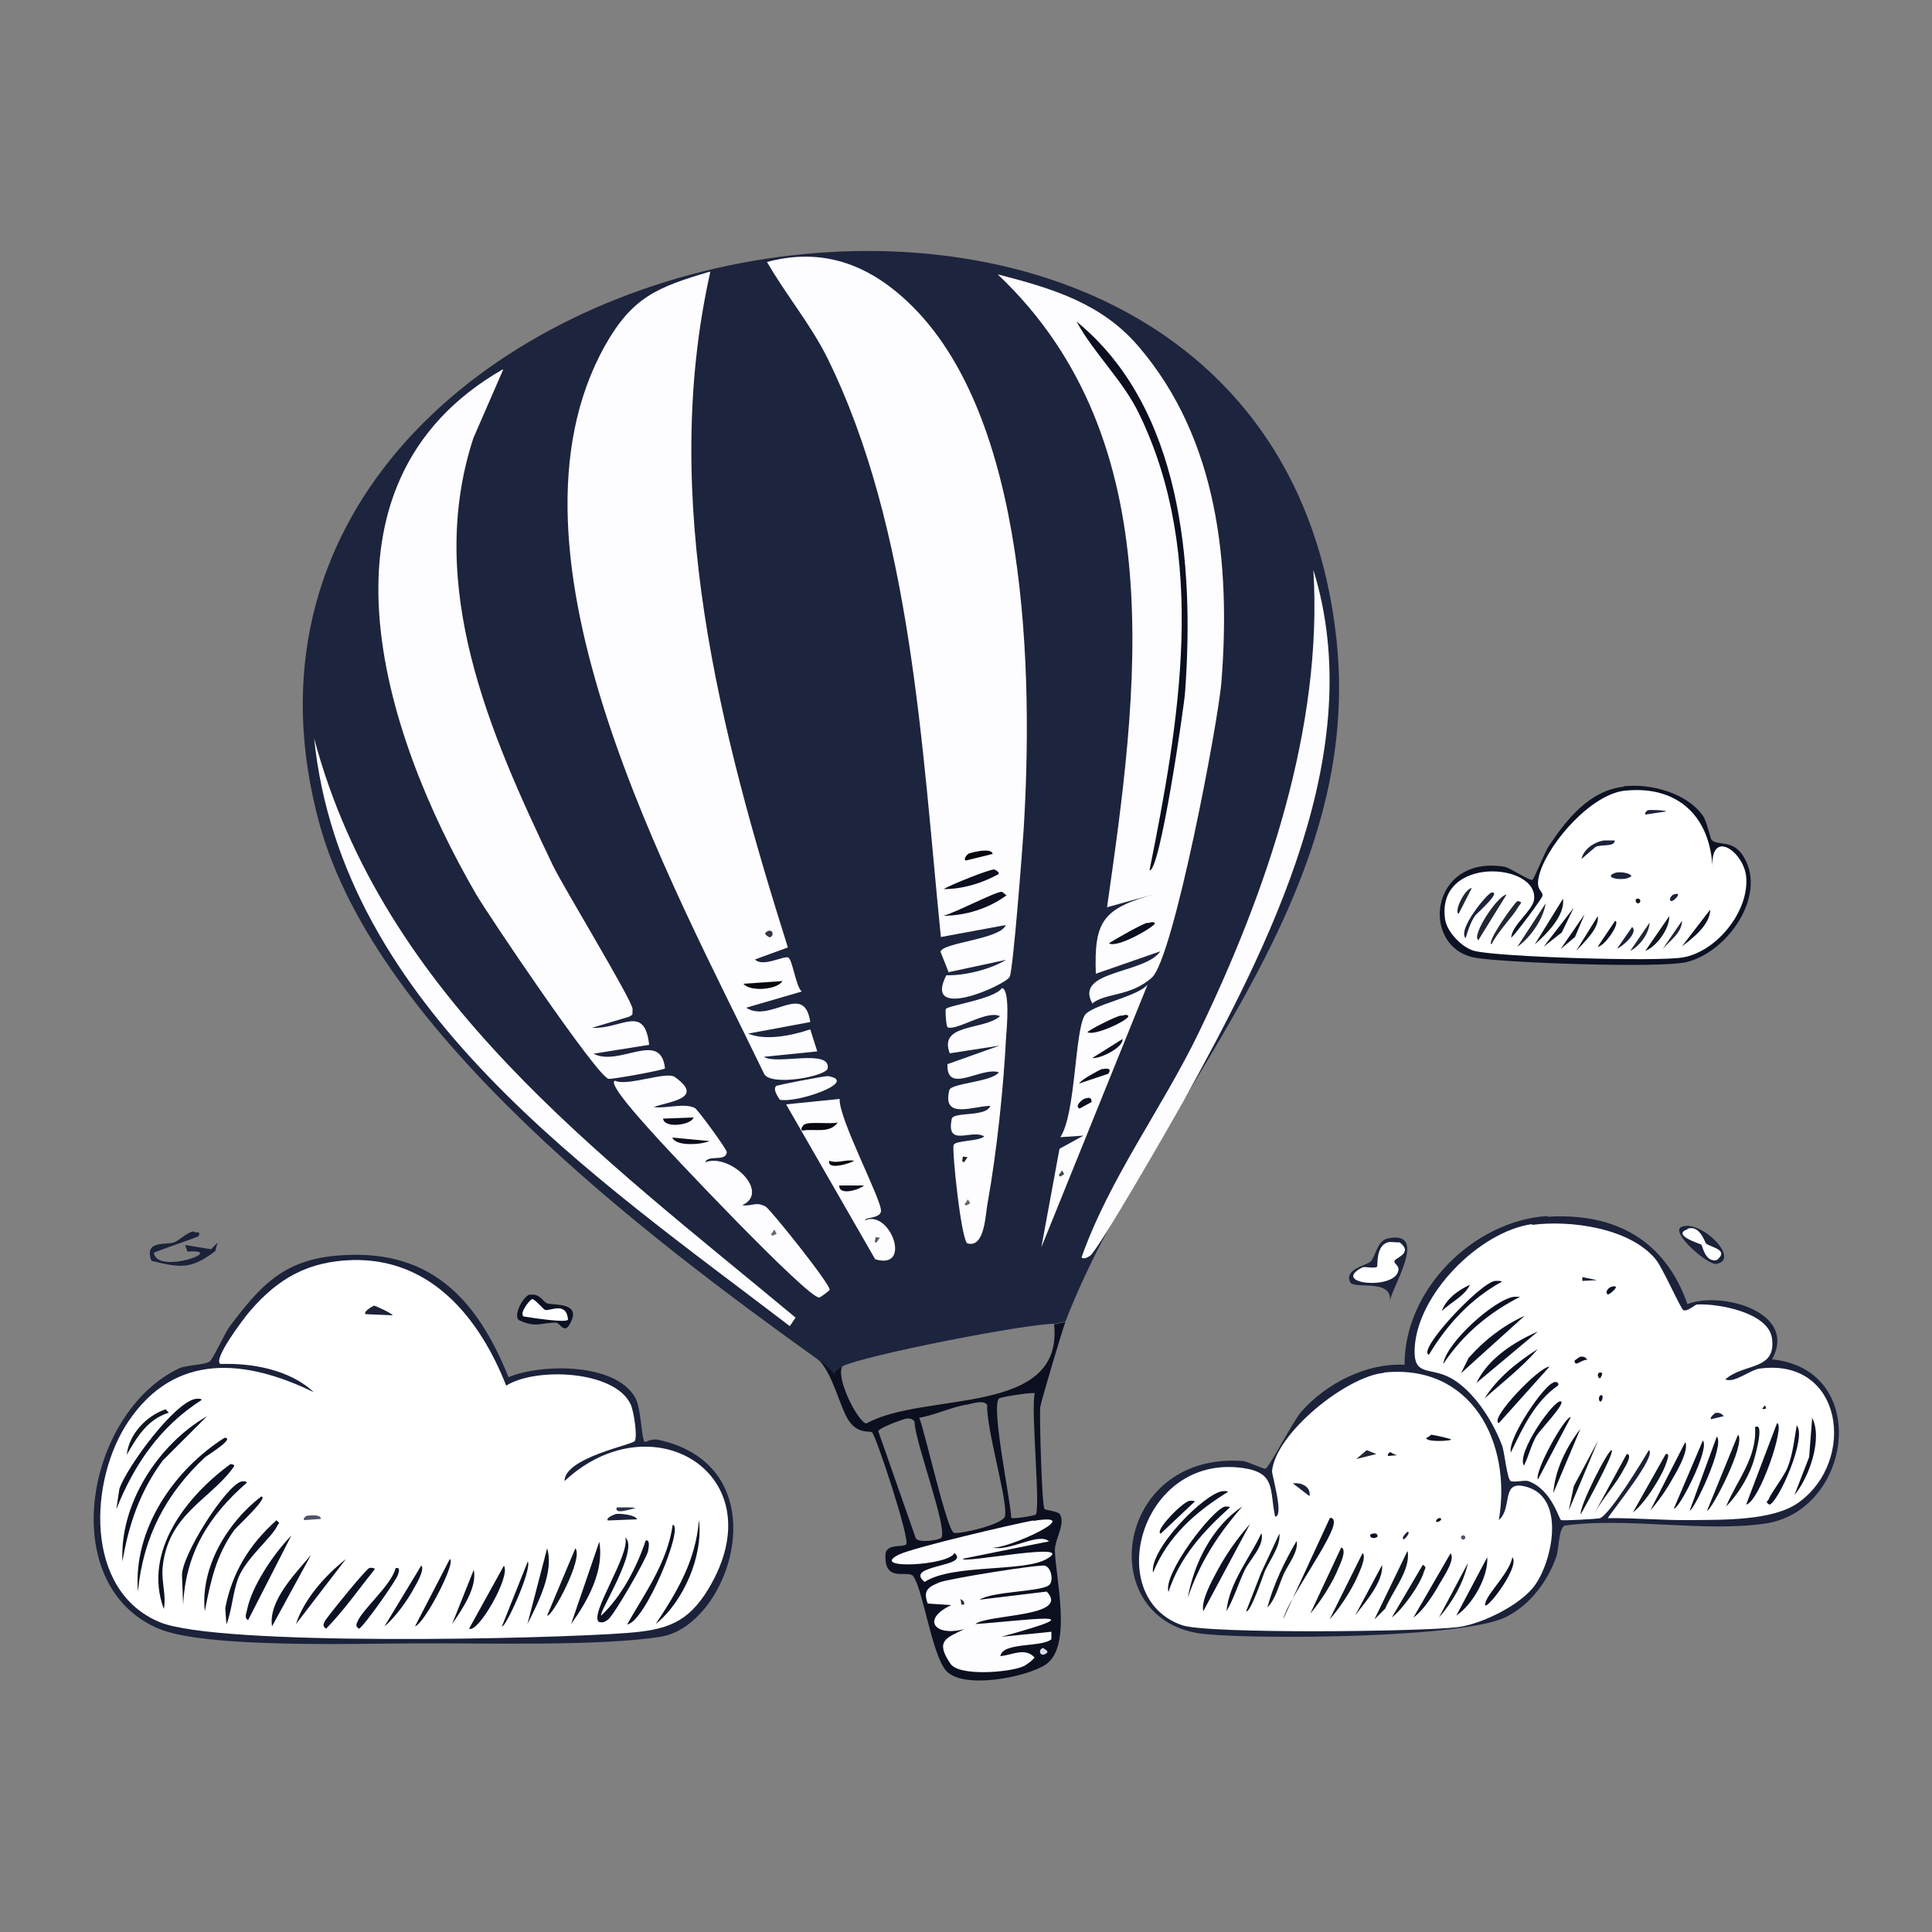 <svg xmlns="http://www.w3.org/2000/svg" id="Layer_1" viewBox="0 0 500 500"><rect x="0" y="0" width="500" height="500" fill="#808080" stroke="none"/><defs><style>      .st0 {        fill: #515860;      }      .st1 {        fill: #656c71;      }      .st2 {        fill: #151516;      }      .st3 {        fill: #3c4850;      }      .st4 {        fill: #06070f;      }      .st5 {        fill: #1d243d;      }      .st6 {        fill: #fdfdff;      }      .st7 {        fill: #2c3449;      }      .st8 {        fill: #4f5368;      }      .st9 {        fill: #dbdbeb;      }      .st10 {        fill: #1e2126;      }      .st11 {        fill: #1b223a;      }      .st12 {        fill: #0f1720;      }      .st13 {        fill: #fff;      }      .st14 {        fill: #3a3544;      }      .st15 {        fill: #222734;      }      .st16 {        fill: #0b0f1f;      }      .st17 {        fill: #272d39;      }      .st18 {        fill: #0c1223;      }    </style></defs><g id="Generative_Object"><g><g><path class="st11" d="M359.2,320.5c10.5-2.2,1.3,12.2.5,16.1.6-5.8-9.4-2.8-10.3-4.8-1.6-3.4,4.5-4.4,5.3-5.3,1.4-1.4,1.6-5.4,4.5-6Z"></path><path class="st13" d="M359.2,321.5c.8-.2,2.1.1,3,0,3.7,2.8-1.1,4-1.3,4.8-.2.9,1.2,1,1,2.5-.9,5.2-17.8,3.5-9.3-.8.6-.3,3.3.4,3.8-.2.2-.3-.4-5.4,2.8-6.3h0Z"></path></g><g><path class="st11" d="M435.2,317.5c4.9-2,15.4,8.4,9,9.6-2.2.4-12.2-8.3-9-9.6Z"></path><path class="st13" d="M436.7,318c3.2-1.1,4.5,3.5,4.8,3.8,1.1,1,6.2,1.6,2.8,4.3-3,.7-3.7-3.7-4-4-.3-.2-7.9-2.5-3.5-4h0Z"></path></g><g><path class="st11" d="M400.5,314.9c17.4-1.1,30.4,6,36.2,22.6,8.5-3.4,28.7,1.9,21.9,14.3,25.7,2.6,20.8,39.2-1.8,42.5-15.8,2.3-35.6-1.7-51.8.5-1.7.6-1.5,6.3-2.3,8.3-2.3,6.3-6.7,12.2-12.8,15.3-10.8,5.6-64,5.9-78,4.5-29.2-2.8-23.8-47.1,9.6-44.8,1.1,0,5.4,2.1,6,2,.9-.2,7.3-12.6,9.3-14.8,6.5-7.3,16.8-12.6,26.7-12.1-.1-19.5,17.9-37.3,37-38.5h0Z"></path><g><path class="st13" d="M396.5,317c10-1.3,25.2.8,31.9,8.8,1.9,2.2,6.6,13.1,7.3,13.3,1.2.3,3-1.5,3.5-1.5,5.3-.3,18.5,2,19.4,8.8,1.1,8.4-7.3,6.3-12.1,10.6,2.4,1,6.3-2.4,8.8-2.8,21.7-3,25.3,23.9,10.1,34.7-6.6,4.7-19.5,4.4-27.7,4.5-7.2.1-14.4-.6-21.6-.5.8-1.5,12.9-16.3,10.6-17.6-1.7,3-10,16.5-12.6,17.6-.5.2-9.6.7-10.1.5-.6-.3-2.4-7.9-8.5-10.1-1-.3-3.7.4-4.5,0-1-.4-1.6-7.6-2.3-9.3-2.4-6.3-7.3-14.1-13.3-17.4-5.4-2.9-9.5-.3-9.3-7.3.4-14.1,16.7-30.6,30.4-32.5h0Z"></path><g><path class="st18" d="M386.9,331.5c.4,0,1.5-.1,1.8.2-8.1,4.4-14.2,11.1-18.9,18.9-3.2-1,13.1-18.5,17.1-19.1h0Z"></path><path class="st18" d="M391.9,335.6c.5,0,1,0,1.5,0-8,4.1-14.7,9.6-19.9,17.4.8-5.6,13.5-16.9,18.4-17.4Z"></path><path class="st18" d="M468.9,366.8c2.9,5.2-.6,15.5-4.5,20.1l3.8-9.8.8-10.3h0Z"></path><path class="st12" d="M454.3,369.3c2.6-1.3-.5,9.2-.8,9.8-1.3,3.7-4,8-6.8,10.8,2.8-6.8,8.1-12.7,7.5-20.6h0Z"></path><path class="st18" d="M464.9,368.8c3,2.9-4.8,20.3-7,20.6-1.2-.9-.5-.7-.2-1.3.7-1.9,4-5.9,5-8.5,1.3-3.4,1.7-7.3,2.3-10.8h0Z"></path><path class="st18" d="M459.9,368.3c2.2.4-4.5,20.3-8,21.1l8-21.1Z"></path><path class="st18" d="M394.5,340.6l-16.4,14.8,2-4c4.1-4.6,8.7-8.2,14.3-10.8Z"></path><path class="st12" d="M449.8,371.3c2.2,2.2-7.1,20.1-8,19.6l8-19.6Z"></path><path class="st18" d="M402,357.7c.7-.1,1.4-.1,1.3.8-6.1,4.2-9.2,11-12.3,17.4-.9-3.6,8.7-17.7,11.1-18.1h0Z"></path><path class="st18" d="M401,353.7l-13.1,14.6c-2.7-.9,10.5-14.7,13.1-14.6Z"></path><path class="st18" d="M404,362.7c1.1.6-5.6,7.6-6.3,8.8-1.4,2.3-2.1,5.4-3.3,7.8-2.1-3.2,8-17.5,9.6-16.6h0Z"></path><path class="st18" d="M398,344.6l-15.9,13.3c3-6.3,9.7-10.6,15.9-13.3Z"></path><path class="st18" d="M436.2,373.3c.8,2.2-2,7.1-3.3,9.3-1.6,2.9-3.6,5.8-5.8,8.3l9-17.6h0Z"></path><path class="st18" d="M440.7,372.8c1.9,2.1-6.3,18.1-7.5,17.6l7.5-17.6h0Z"></path><path class="st18" d="M398,349.1c-4.1,4.8-9.2,8.7-13.8,12.8,3.4-5.4,8.5-9.4,13.8-12.8Z"></path><polygon class="st12" points="413.6 372.8 406 390.9 407.3 384.6 413.6 372.8"></polygon><path class="st18" d="M444.3,371.8c2.2,2.1-6.1,19.5-7,19.1l7-19.1h0Z"></path><path class="st12" d="M431.2,376.3c1-.2.3,1.4.2,1.8-1,3.6-5.7,11-8.8,13.3l8.5-15.1Z"></path><path class="st12" d="M417.1,375.3c.9.5-7.3,15.4-8,16.6-.5-1.9,7.2-17,8-16.6Z"></path><path class="st18" d="M406.5,366.8l-8.5,16.1c-.9-2.3,7.3-16.8,8.5-16.1Z"></path><path class="st12" d="M421.1,376.3c1.4.2-.5,3.3-.8,3.8-2.1,4.1-5.6,7.7-7.8,11.8l8.5-15.6Z"></path><path class="st18" d="M409,369.8l-7,16.6c.4-5.9,3.4-12,7-16.6Z"></path><path class="st18" d="M380.4,332.5c-1.2,2.8-5,4.6-7.3,6.8,1.3-3.3,4.3-5.4,7.3-6.8Z"></path><polygon class="st11" points="409.5 330.5 413.3 331.3 409.5 331.5 409.5 330.5"></polygon><path class="st18" d="M409,351.1c.9,0,1.2,0,1.8.8-1.5-.1-3.3,2.1-3.3.2.3-.2,1.4-1,1.5-1h0Z"></path><path class="st11" d="M443.8,365.7c.9-.2,1.7,0,2.3.8l-3.3.8c-.4-.4.9-1.5,1-1.5h0Z"></path><path class="st18" d="M417.1,333c2.8-.7-.7,2.2-1,2-.9-.6.2-1.8,1-2Z"></path><path class="st18" d="M414.1,355.2c1.2-.1,0,1.5,0,1.5-.5.1-1-1.4,0-1.5Z"></path><path class="st18" d="M414.1,361.2c1.1-.8.6,1.8,0,1.5-.4-.2-.4-1.2,0-1.5Z"></path><polygon class="st18" points="456.8 363.7 457.1 364.5 456.3 364.7 456.1 364.5 456.8 363.7"></polygon></g></g><g><path class="st13" d="M358.2,355.2c22.7-2.3,33.1,18.2,29.7,38.2,3.8-3.4.2-10.8,7.5-8.5,9.7,3,6.4,19,1.8,25.4-3.7,5.1-13.7,10-19.9,10.8-9.5,1.2-64.7,1.8-71.4-.5-20.7-7.2-10.8-44.3,15.6-40.7,8.8,1.2,7,5.6,8.5,12.6,2.4,0-.9-10.9-.8-11.8,1-9.8,19.1-24.4,28.9-25.4h0Z"></path><g><path class="st18" d="M316.5,385.9c.4,0,1.1-.1,1.3.2-8.3,5.1-15.6,11.5-19.4,20.9-1-6,13.4-20.7,18.1-21.1Z"></path><path class="st18" d="M344.2,392.9c.6-.3,1,.4,1,1,.2,3.7-11.9,20-13.1,25.1l12.1-26.2h0Z"></path><path class="st18" d="M321.5,389.9c-6.3,7.2-11,14.5-14.1,23.6,1.6-9,6.4-18.5,14.1-23.6Z"></path><path class="st18" d="M317,389.9c.3,0,1.1-.1,1.3.2-6.9,6.2-13,12.9-15.9,21.9-1.5-4.7,11.3-21.3,14.6-22.1Z"></path><path class="st18" d="M323.5,394.4l-12.1,22.6c-.6-2.9,2.3-8,3.8-10.8,2.2-4.1,5.2-8.3,8.3-11.8h0Z"></path><path class="st18" d="M375.4,402c1.3,1.5-1.8,6.1-2.8,7.8-1.5,2.7-4.2,7-6.8,8.8l9.6-16.6h0Z"></path><path class="st18" d="M326.5,396.9c.7,3.1-3,6.7-4.3,9.3-1.7,3.5-2.8,7.4-4.8,10.8.7-7.4,6-13.7,9-20.1h0Z"></path><path class="st12" d="M364.3,401.5c.8,4.8-4,10.4-5.8,14.8l-2.8,2.8,8.5-17.6h0Z"></path><path class="st12" d="M331.1,396.9c.4,3.2-2.6,7-3.8,9.8-.4,1-3.7,10.8-4.8,10.3l3.8-9.8,4.8-10.3Z"></path><path class="st12" d="M352.7,402c.9,1.1-.8,4.6-1.3,5.8-1.6,3.7-4.6,8.3-7.3,11.3l8.5-17.1h0Z"></path><path class="st18" d="M384.9,403c.3,5-3.7,12.2-8,15.1l8-15.1Z"></path><path class="st12" d="M347.2,400.5c1.4.7-.4,4.4-.8,5.3-1.4,3.6-4.7,8.8-7.3,11.8l8-17.1h0Z"></path><path class="st12" d="M335.6,398.9c.4,2.7-2.1,5.8-3.3,8.3-1.3,2.8-2.1,6.6-4.3,8.8,1.6-6,4.4-11.8,7.5-17.1h0Z"></path><path class="st18" d="M391.4,403c2.3,2.7-8.9,16.6-6.8,11.3,1.1-2.7,6.1-7.5,6.8-11.3Z"></path><path class="st12" d="M368.3,405c1,.7.5.8.2,1.8-.9,3.2-5.5,9.7-8.3,11.8l8-13.6h0Z"></path><path class="st12" d="M379.9,404.5c-1.1,5.1-4.1,10.3-7.5,14.1l7.5-14.1Z"></path><path class="st18" d="M357.7,405c.3,4.5-4.4,9.6-7,13.1l7-13.1Z"></path><path class="st18" d="M307.9,388.4c.4,0,1.1-.1,1.3.2l-8.8,8.3c-1.8-.6,5.7-8.3,7.5-8.5h0Z"></path><path class="st18" d="M370.3,371.3c.5,0,5.3,1,5.3,1.3-1.1.4-6.6.6-6.5-.5.4,0,1.2-.7,1.3-.8h0Z"></path><path class="st11" d="M334.6,383.9c2-.3,4.7.7,4.3,3.3l-4.3-3.3Z"></path><polygon class="st15" points="353.7 375.3 356.2 376.3 351 377.6 353.7 375.3"></polygon><path class="st18" d="M355.2,396.9c.7-.1,1.4-.1,1.3.8-1.5,1-2.7-.5-1.3-.8Z"></path><path class="st11" d="M364.3,396.4c.9.3-.9,2-1,2-.9-.3.9-2,1-2Z"></path><path class="st18" d="M359.8,375.8c0,0,1.1.7,1.8.8l-2.3.2c-.5-.3.4-1,.5-1h0Z"></path><path class="st8" d="M378.4,397.4c.8-.3,1.1.7.5,1-.7.3-1.1-.8-.5-1Z"></path><path class="st18" d="M372.3,392.9c1.3-.2.5,1-.5,1-.5-.3.4-1,.5-1Z"></path></g></g></g></g><g><path class="st11" d="M50.2,318.9c1,0,1.9-.1,1.1,1.1-4.2,1.6-8,2.8-11.5,4.2.8,5.9,19.4-1,8.7-.3l-.6-1.7,6.7,1.1,1.7-1.7-.6,2.2c-6.4,4.8-9,4.3-16.5,2.5-2.1-5.5,4-4,5.9-4.8,1.3-.5,3.6-2.8,5.1-2.8Z"></path><g><path class="st18" d="M137.1,335.1c2.6-.5,3.5,1.9,4.5,2.2,1.8.6,9.1-.4,5.9,5.3-1.5,2.8-2.6-.3-3.6-.3-4,0-5.1,1.4-9.5-.6-1.8-1,1-6.4,2.8-6.7h0Z"></path><path class="st13" d="M137.7,336.2c.8,0,2.9,2.7,3.4,2.8,1.2.4,5.5-2.3,5.9,2.5-.3,1-10.2-.6-11.5-.8-1.2-.9,1.7-4.4,2.2-4.5h0Z"></path></g><g><path class="st11" d="M86.7,325c24-2.3,36.5,10.5,44.9,31.4,8.5-3.5,27.6-3.8,32.8,5.3,1.6,2.9,1.6,11.2,2.5,11.5.2,0,1.7-.9,3.4-.6,32,6.9,19,48.1.6,51-15.7,2.5-45.8,1.6-62.8,1.7-15.2,0-55.2,1.4-67.3-3.9-26.6-11.6-18.5-55.9,5.6-67.3,1.8-.8,6.7-.9,7.8-1.7,1-.7,4-7.5,5.3-9.2,7.7-10.2,13.6-16.9,27.2-18.2h0Z"></path><path class="st13" d="M91.2,326.1c20.5-.5,33,15.2,39.8,32.5,7.6-4.8,28-4,32.2,4.8.8,1.7,1.8,8.1,1.1,9.5-.4,1-18.2,4.3-18.2,10.4,22.7-21.2,54.9-1.6,37.3,27.8-5.4,9-11,10.7-21,11.5-20.4,1.6-106,3.5-121.1-2.8-19.7-8.2-18.2-36.9-8.1-51.9,12.1-18,30.3-16.2,48-7.6-6.1-5.8-16-7.6-24.1-7.3-2.3-.9,6.1-12,7.6-13.7,7.3-8.5,15.1-12.9,26.6-13.2h0Z"></path><g><path class="st18" d="M161.8,397.9c3.8,2.9-7.1,19.7-6.2,20.2,5.3-5,9.2-12.5,11.5-19.4,1.4-.4.6,2.5.6,2.8-.6,2.3-8.9,16.7-10.4,17.7-.8.5-1.1.8-2.2.6-3-1.5,8.2-17.7,6.7-21.9h0Z"></path><path class="st18" d="M58.1,372.1c3,0-4.7,4.7-5,5-10.2,9.5-16.1,20.8-17.4,34.8-1.3-16.1,9.3-31.5,22.4-39.8h0Z"></path><path class="st18" d="M53.6,366.5l-11.5,11.5c-5.8,7.9-8.8,16.4-10.4,26.1-.8-14.8,9.2-30.3,21.9-37.6h0Z"></path><path class="st18" d="M59.7,378.9c1.5.2.8.6.3,1.4-6.1,8-16.5,11.8-17.9,25.2-.4,3.8,1,7.4.3,10.9-5.5-14.8,5.9-29.3,17.4-37.6h0Z"></path><path class="st18" d="M50.8,362c.5,0,1.2-.1,1.4.3-10.7,6.8-17.5,16.7-22.1,28.3l.8-5.3c1.9-5.6,14.4-22.7,19.9-23.3h0Z"></path><path class="st18" d="M62.5,383.4c.4-.1,1.2-.1,1.4.3-9.9,8.6-15.9,18.3-16.5,31.7l-.3-7.6c-.2-5.2,11.4-23.4,15.4-24.4h0Z"></path><path class="st18" d="M67.6,387.3c2.2,0-6.5,8-7,8.7-4.7,6.6-6.1,13.2-7.6,21-1.2-11.3,5.8-23,14.6-29.7Z"></path><path class="st18" d="M71.5,393.4c1.2,1,.6.7.3,1.4-1.4,3.1-8,8.3-10.1,13.5-1.5,3.9-1.6,8.2-3.1,12.1l-.3-4.2c1.7-9.1,6.3-16.6,13.2-22.7h0Z"></path><path class="st18" d="M180.9,393.4c1.1,9.3-4,21.1-11.2,26.9,5.7-8.6,10.3-16.4,11.2-26.9Z"></path><path class="st18" d="M174.1,394.6c3,.5-7.2,25.3-11.8,25.8,4.7-8.3,10.4-16,11.8-25.8Z"></path><path class="st18" d="M75.4,397.4l-11.2,21.9c-1-.6-.5-1.5-.3-2.5,1.2-6.3,7-14.8,11.5-19.4Z"></path><path class="st18" d="M95.6,405.8c.4-.1,1.2-.1,1.4.3-4.1,5.1-8,10.7-12.6,15.4-1-.7-.7-1.1-.3-2,.4-.8,10.6-13.5,11.5-13.7h0Z"></path><path class="st18" d="M155.1,399c1.3,7.6-3,15.3-7.3,21.3l7.3-21.3Z"></path><path class="st18" d="M89.5,403.5l-12.9,16.8c2.1-6.5,7.6-12.6,12.9-16.8Z"></path><path class="st18" d="M80.5,402.4l-10.1,18.5c-1-6.6,6-13.6,10.1-18.5Z"></path><path class="st18" d="M130.4,405.2c1.9,2.6-6.7,17.6-9,16.3l9-16.3Z"></path><path class="st18" d="M102.4,405.8c1.3-.2.8,1,.6,1.7-.4,1.5-9.2,13.9-10.1,14-1-.7-.7-1.1-.3-2,1.4-3.2,8.7-9.3,9.8-13.7Z"></path><path class="st18" d="M141.6,400.7c1.8,6.1-2.3,14-5.1,19.6l5.1-19.6Z"></path><path class="st18" d="M116.4,403.5c1.8.6-6.5,16.7-9,17.4l9-17.4Z"></path><path class="st18" d="M109.1,405.2c.8,1.2-1.4,4.8-2,5.9-1.6,3-4.9,7.6-7.6,9.8l9.5-15.7Z"></path><path class="st12" d="M148.9,400.7c2.2,2.5-6.1,18-7.3,17.4l7.3-17.4Z"></path><path class="st18" d="M136.6,404.1c1.1,2.1-5.8,17.3-6.7,16.8l6.7-16.8Z"></path><path class="st18" d="M122.6,406.3c1,4.5-3.2,10.5-5.6,14l5.6-14Z"></path><path class="st12" d="M42.9,364.8l.8.8c-5.5,1.7-8.2,6.2-10.9,10.9.6-5.4,5.1-10.1,10.1-11.8h0Z"></path><path class="st11" d="M159.6,391.8c1-.1,4.8.2,5.3,1.4l-7.6.3c-.6-.8,2.1-1.7,2.2-1.7Z"></path><path class="st11" d="M96.8,337.9c.3,0,4.9,2.1,4.8,2.5l-7-.3c-.7-.7,2.1-2.2,2.2-2.2Z"></path><path class="st8" d="M79.4,392.3c.4-.1,3.8-.5,3.6.8l-4.2.3c-.6-.3.4-1.1.6-1.1h0Z"></path><path class="st7" d="M159.6,390.1c.7.1,4.8-.2,4.8.3-.5-.2-5.5,1.9-4.8-.3Z"></path></g></g></g><g><path class="st18" d="M420.2,203.5c7-.8,16.3,1.7,20.5,7.6.9,1.2,2,5.9,2.2,6.2,1.6,1.8,5.6-.3,8.4,4.5,6.1,10.2-4.5,24.8-14.9,27.2-6.8,1.6-46.5.2-54.4-1.1-14.6-2.4-12.2-26.7,7.3-23.6,1.6.3,6.5,3.7,7.3,3.4.4-.2,3.3-7.4,4.2-8.7,4.6-6.9,10.5-14.4,19.4-15.4h0Z"></path><path class="st13" d="M420.8,204.6c13.6-1.3,21.9,6.9,22.4,20.2-.7-10.6,8-4.5,8.7,2,.9,9-7.7,19.6-16.5,21-6.6,1.1-47.4-.1-53.8-1.7-3.2-.8-7.1-4.9-7.6-8.1-2.5-16.7,24.4-14.8,23-5.1-.4,2.8-5.8,6.6-5.9,9.8,1.3-1.2,8.1-10.3,8.1-10.9.1-1.5-2.2-1.3-.6-6.2,2.6-7.9,13.4-20.2,22.1-21h0Z"></path><g><path class="st11" d="M386,231c2.8-.4-3.9,5.5-4.2,5.9-1.2,1.7-1.9,3.9-2.5,5.9-2.2-2.2,5.6-11.6,6.7-11.8h0Z"></path><polygon class="st18" points="407.3 234.9 404.2 241.3 399.5 245 407.3 234.9"></polygon><path class="st15" d="M389.9,231.5l-7.3,11.8c-1.9-1.1,4.9-11.5,7.3-11.8Z"></path><path class="st12" d="M404.5,232.6c.6,4.3-4.3,9.2-7.3,11.8l7.3-11.8Z"></path><path class="st15" d="M392.7,233.2c1.7.2.6.8.3,1.4-1.6,2.8-5.4,6.5-7,9.8-1.4-.5,5.7-10.5,6.7-11.2h0Z"></path><path class="st18" d="M442.6,235.4c0,3.9-4.5,7.4-7.3,9.5l7.3-9.5Z"></path><path class="st15" d="M400,233.8c-.5,3.9-4,9-7.3,11.2l7.3-11.2Z"></path><polygon class="st18" points="410.1 236.6 407.6 242.5 403.9 245.6 410.1 236.6"></polygon><path class="st12" d="M413.5,237.1c.5,3.1-3.6,6.8-5.6,9l5.6-9Z"></path><path class="st11" d="M415.1,217.5c.9,0,1.9,0,2.8,0,0,1.8-3.5.9-5,1.7l-3.6,3.1c.5-2.6,3.5-4.5,5.9-4.8h0Z"></path><path class="st12" d="M432,237.1c.1,3.2-3.2,7.8-6.2,9l6.2-9Z"></path><path class="st18" d="M418,238.3c1.5.5-2.9,6.8-4.5,6.7l4.5-6.7Z"></path><path class="st15" d="M435.3,238.3c0,3.1-3.2,5.2-5,7.3l5-7.3Z"></path><path class="st15" d="M426.9,238.8c-.1,2.8-2.6,6.1-5,7.3l5-7.3Z"></path><path class="st11" d="M422.4,239.9c1.7,1.5-2.7,5.2-3.9,5.6l3.9-5.6Z"></path><path class="st15" d="M380.9,229.8l-3.4,6.7c-1.3-.6,1.6-6.5,3.4-6.7Z"></path><path class="st11" d="M418,225.9c.7-.3,3.6-.2,4.2.8-1.4,1.6-7.9.5-4.2-.8Z"></path><path class="st11" d="M426.4,209.7c.5-.2,4.8,0,4.8.3l-5.3.8c-.5-.3.4-1.1.6-1.1Z"></path><path class="st11" d="M433.1,231.5c2.7-.9,0,1.9-.6,1.7-.8-.3.1-1.5.6-1.7Z"></path><path class="st2" d="M423.6,232.6c.9-.3,1.2.8.6,1.1-.8.4-1.2-.9-.6-1.1Z"></path></g></g><g><g><path class="st5" d="M275.7,342.1c-1,0-2,.5-2.9.5-7.4,0-48.9,8.1-54.8,11-4.7,2.2,1.2,3.6-6.4-1.8-44.2-31.7-114-84.4-128.9-138.5C39.8,56.6,328.2-1.3,345.9,165.7c7.3,68.8-48.5,120-70.2,176.4h0Z"></path><path class="st6" d="M130.2,95.7l-7.7,17.7c-12.5,38.3,4.2,76.3,20.6,110.6,2.6,5.4,20.6,35,20.6,37.1s0,1.3-.8,2l-9.7,2.9c7.6.4,13.6-6.3,14.8,4.4l-14.4,2.3c6.7,3.5,17.4-6.3,18.5,3.8-.6.5-13.9,2.9-14.6,2.7-2.9-.5-31.1-42.3-34.3-47.8-24.2-41.7-44.9-106.1,6.9-135.8h0Z"></path><path class="st6" d="M339.9,147.5c14.5,46.8-11.5,97.4-33.8,137.8-2.8,5-21.9,38.3-24,39.7-.6.4-1.7,1-2.2.4,7.3-20.6,20.9-38.6,30.4-58.3,17.5-36.3,32.1-78.7,29.6-119.6h0Z"></path><path class="st6" d="M81.3,191.1c17.9,67.1,74.3,108,124.6,149.9l-1.5,2.2c-50.9-38.9-116-82.6-123.1-152.1h0Z"></path><path class="st6" d="M201.1,281c.6-.3,12.5-2.6,13.2-2.5,8.2,1.4-8.2,7.1-12.5,6.1-.4-.7-2.1-2.9-.7-3.7Z"></path><g><path class="st6" d="M183.8,70.5c-13.1,58.5,2.4,118.6,20.1,174.7l-8.5,3.1c1.9,2.1,7.4-1,8.6-.5,1.1.5,2,7.7,3.5,8.8l-14.4,4.2c6.4,4.1,15-6.9,16.6,3.7l-16.1,3c4.6,1.9,11.3.5,16.1-1.1l1.8,5.7-13.8,1.4c3.2,2.2,17.3-2.2,16.5,3-.3,2-14.4,4.7-16.4,1.5-23.8-49.4-71.4-134.7-41.2-188.6,7.1-12.6,13.6-15.1,27.1-19.1h0Z"></path><path class="st4" d="M192.4,254.6l10.1-.7c-1.4,2.3-8.4,2.8-10.1.7Z"></path><path class="st14" d="M198.2,241.3c1.7-1.4,2.4.9,1,1.3,0,0-1.7-.8-1-1.3Z"></path></g><g><path class="st6" d="M198.5,67.8c14.2-3.8,26,.5,36.4,10.3,31.3,29.4,32.5,96.5,30,136.9-.3,4.6-2.7,36.1-3.6,37.8-1,2.1-22.6,11.8-16.4-.4,4.9.1,11.3-1.5,15.5-4l-14.9,3.2-2.1-5.3c.6-2.4,15.5-3.2,16.9-6.9l-16.8,3.1c-4.9-48.5-7.5-105.5-29.4-149.9-4.4-8.8-10.7-16.3-15.6-24.8h0Z"></path><path class="st16" d="M259.2,230.8c.3,0,.9.7,1.3.9-4.6,3.4-10.6,5.3-16.4,5.3,2.8-.6,13.4-6.2,15.1-6.2h0Z"></path><path class="st16" d="M257.3,225c.1,0,1.7.8,1,1.3-4.3,2.3-9.1,3.8-14.1,3.8,2-1.2,11.5-5,13.1-5.1Z"></path><path class="st4" d="M250.5,221c.5-.3,6.1-1.8,6.4,0l-6.9,1.7c-.8-.2.2-1.5.5-1.6h0Z"></path></g><g><path class="st6" d="M258.2,71c14,3.6,26.8,7.4,36.4,18.6,20.7,24.1,23.9,56.5,21.5,86.9-.8,10.3-12.4,71.5-18,76.5s-12.1,3.9-15.4,6.7c-4.8-8.6,13.5-7.6,17.6-13.5l-16.7,5.8c-.5-13.8,1.9-16.9,15.5-20.7l-12.6,3.5c7.9-55.3,17.2-120.7-28.2-163.7h0Z"></path><path class="st16" d="M278.6,83.2c27.3,22.3,30.5,62.9,28.1,95.9-.2,3.3-6.5,46.9-9.2,46.1,7.7-38.4,15.2-81.2-2.7-118.1-4.2-8.7-11.6-15.5-16.2-23.9h0Z"></path><path class="st16" d="M297,238.9c.7-.1,1.4-.5,1.9,0,.3.7-9.9,6.7-11.9,5.2,1.8-1.1,8.5-5,10-5.3h0Z"></path></g><g><path class="st6" d="M259.3,255.7c2.1.3,1.3,10.1,1.1,12.3-.7,13.7-2.4,29.8-4.8,43.3-.6,3-.7,11.7-5.2,10.5-1.6-.4-4.1-24.3-3.6-25.5s6.6-.9,7.9-2.2c-3.2-2-9.9,3-8.4-4.5.4-2,8.9-.4,10-3.4-4.3,0-12.6,3.7-10.6-4.1.5-1.8,11.1-2.1,12.8-4.6-4.6-1.5-13.6,5.9-13.3-2.1l13.5-4.8-12.9,2c-3-7.8,8.8-5.9,13-9.6-3.3-1.7-11,3.7-13.5,2.9-.5-.2-.7-4.6-.5-4.8.7-.9,12.7-2.6,14.5-5.4h0Z"></path><polygon class="st1" points="250.5 310.4 251.1 311.4 250.1 312 249.6 311.7 250.5 310.4"></polygon><polygon class="st10" points="249.2 299.3 250.4 299.5 249.5 300.8 249 300.5 249.2 299.3"></polygon></g><g><path class="st6" d="M159.2,279.7c3.1,1.5,13.2-2.5,15.4-1,7.9,5.6-1.3,6.3-5.4,7.8,3,.5,8-1.2,10.7.3.6.3,8.3,10.7,8.2,11.4-.3,2.6-4.8.5-5.6,2.6,6.4-2.5,17,7.7,9.6,11.1,2.5.4,3.5-1.1,6.1.4,1.2.7,16.9,20.3,16.5,21.5,0,.2-2.4,2-2.7,2-3.1.1-39.6-38.5-44.1-43.7-1.4-1.6-10.6-11.6-8.8-12.4h0Z"></path><path class="st16" d="M174,294.4l9.6.9c-1.8.9-8.7,1.5-9.6-.9Z"></path><path class="st16" d="M171.6,289.5l7.9-.3c-.6,2-7.6,2.9-7.9.3Z"></path><polygon class="st1" points="200.4 318.2 201 319.3 200 319.8 199.5 319.5 200.4 318.2"></polygon></g><g><path class="st6" d="M297,254.8l-27.5,68,4.7-25.5,6.2-3.4-6,.4c4-5.9,3.7-27.1,6.3-31.5,1.6-2.7,13.7-4.8,16.3-8h0Z"></path><g><path class="st16" d="M290.1,262.9c.7-.1,1.4-.5,1.9,0,.5.9-8.8,5.4-10.6,4.2,1.4-1.1,7.5-4.1,8.7-4.3Z"></path><path class="st16" d="M285.1,276.7c1.2-.2,2.8-.4,1.7,1.2l-7.5,2.5c.3-.9,5.4-3.6,5.8-3.7h0Z"></path><path class="st16" d="M290.5,268.9c.3,2.2-5.9,5.2-7.8,4.9l7.8-4.9Z"></path><path class="st16" d="M280.5,284.4c1-.3,2-.7,2,.8l-3.1,1.7c-1.5-.7.9-2.4,1.1-2.5h0Z"></path><polygon class="st3" points="274.9 302.9 275.4 303.9 274.4 304.5 274 304.1 274.9 302.9"></polygon></g></g><g><path class="st6" d="M203.5,285.8l13.8-1.4c-.3,5.1,11.1,26.5,10.7,29.1-.3,1.9-4.3,1.5-4.1,2.3,6.5-2.8,12.3,13,2.6,10.1l-23-40h0Z"></path><path class="st4" d="M208.2,291c1.4-.8,6.6,0,8.6-.5-2.1,3-6.2,1.5-9.1,2.1-.8-.2.2-1.5.5-1.6h0Z"></path><path class="st16" d="M217.2,306.8h6.4c-.8.9-6.5,2.9-6.4,0Z"></path><path class="st4" d="M214.6,300.4c2.2.8,4.2-.4,6.4,0,0,.3-7,2.8-6.4,0Z"></path><polygon class="st0" points="226.6 320.2 227.7 320.3 226.8 321.6 226.4 321.4 226.6 320.2"></polygon></g></g><g><path class="st16" d="M274.4,392c-.6-1-3.8-1.1-4.1-1.5-.7-1.1-1.3-24.2-1.1-26.3.1-1.1,5.8-20.3,6.5-22-1,0-2,.5-2.9.5,2.5,24.1-33.6,17.3-48.6,25.7-2.2-.4-8-11.8-6.2-14.8h0c-4.7,2.2,1.2,3.6-6.4-1.9,4.1,3.7,5.7,12.8,8.3,16.3,2.4,3.2,5.3,2.2,5.8,2.7,1.1,1.1,10,28.1,8.8,29-1,.8-4.5-.2-5.3,2.1-.7,8.3,5.9,4.2,7.2,6.2,2.5,3.6,4.7,19.7,8.3,24.2,4.2,5.2,20.9,1.9,25.9-1.4,7-4.7,2.6-22.2,2.4-29.6,0-2.9,2.8-6.8,1.3-9.3ZM243.4,398.1c-.8.5-5.6,1.3-6.4,0l-9.7-27.7c.1-.9,6.9-3.3,7.4-3.3h0c1,0,1.3,0,2,.8-.2,4.5,9,28.6,6.8,30.2ZM260.1,392.4c-.5,2.1-11.6,4.7-13.2,4.3-1.8-.4-7.5-26.1-9-29.8,3.5-.5,8.9-2.9,11.9-3.3,1.5-.2,4.7-1.5,5.7,0-.4,5.6,5.4,25.1,4.6,28.7ZM268,392c-.5.3-5.9,1.2-6.3.8-.1-4.2-5.4-29.3-3.1-30.9.6-.4,8.8-1.7,9.2-1.3-1.1,3.9,1.6,30.4.2,31.4Z"></path><g><path class="st6" d="M267.5,393.6c14.1-2.3-6.5,7.2-10.5,6.9,4.2,1.1,11.8-4,14.5-1.6l-22.3,4.5c-.5,1.4,30.3-4.8,21.6.1-6,3.4-24.3,1.2-31.5,5.9-5.6-4.5,12-3.8,7.7-7.5-1.3,3.3-22.6,4.4-14.3.4,3.7-1.8,29.7-7.9,34.7-8.8h0Z"></path><path class="st9" d="M269.9,426.5c0,0,1.7.8,1,1.3-1.7,1.4-2.4-.9-1-1.3Z"></path><g><path class="st6" d="M243.2,409.5c2.1-.9,25.7-4.7,27.2-4.3,1.7.4,2.4,4.1,1,5.1-2.5,1.7-14.4,1.5-17.9,3.7l17.4-2.1c6.2,6.6-15.1,5.8-18.5,8.4,12.1-.8,33.6-4,6.7,3.3l13-1.3v1.9c-2.2,2.2-12.7.7-13.2,4.4,3.2-.3,6.3-2.3,8.8.3,0,.5-2.5,2.3-3,2.4-3.5,1.5-16.4,2.6-18.7-.7-4.1-6-1.1-6.7,3.6-9-7.8,2.1-11.2-2.6-3.4-6.2l-6.1-.4c-1.3-3.4.1-4.3,3.1-5.5h0Z"></path><polygon class="st17" points="248.6 413.8 249.4 414.4 249.6 415.2 248.8 415.3 248.6 413.8"></polygon></g></g></g></g></g></svg>